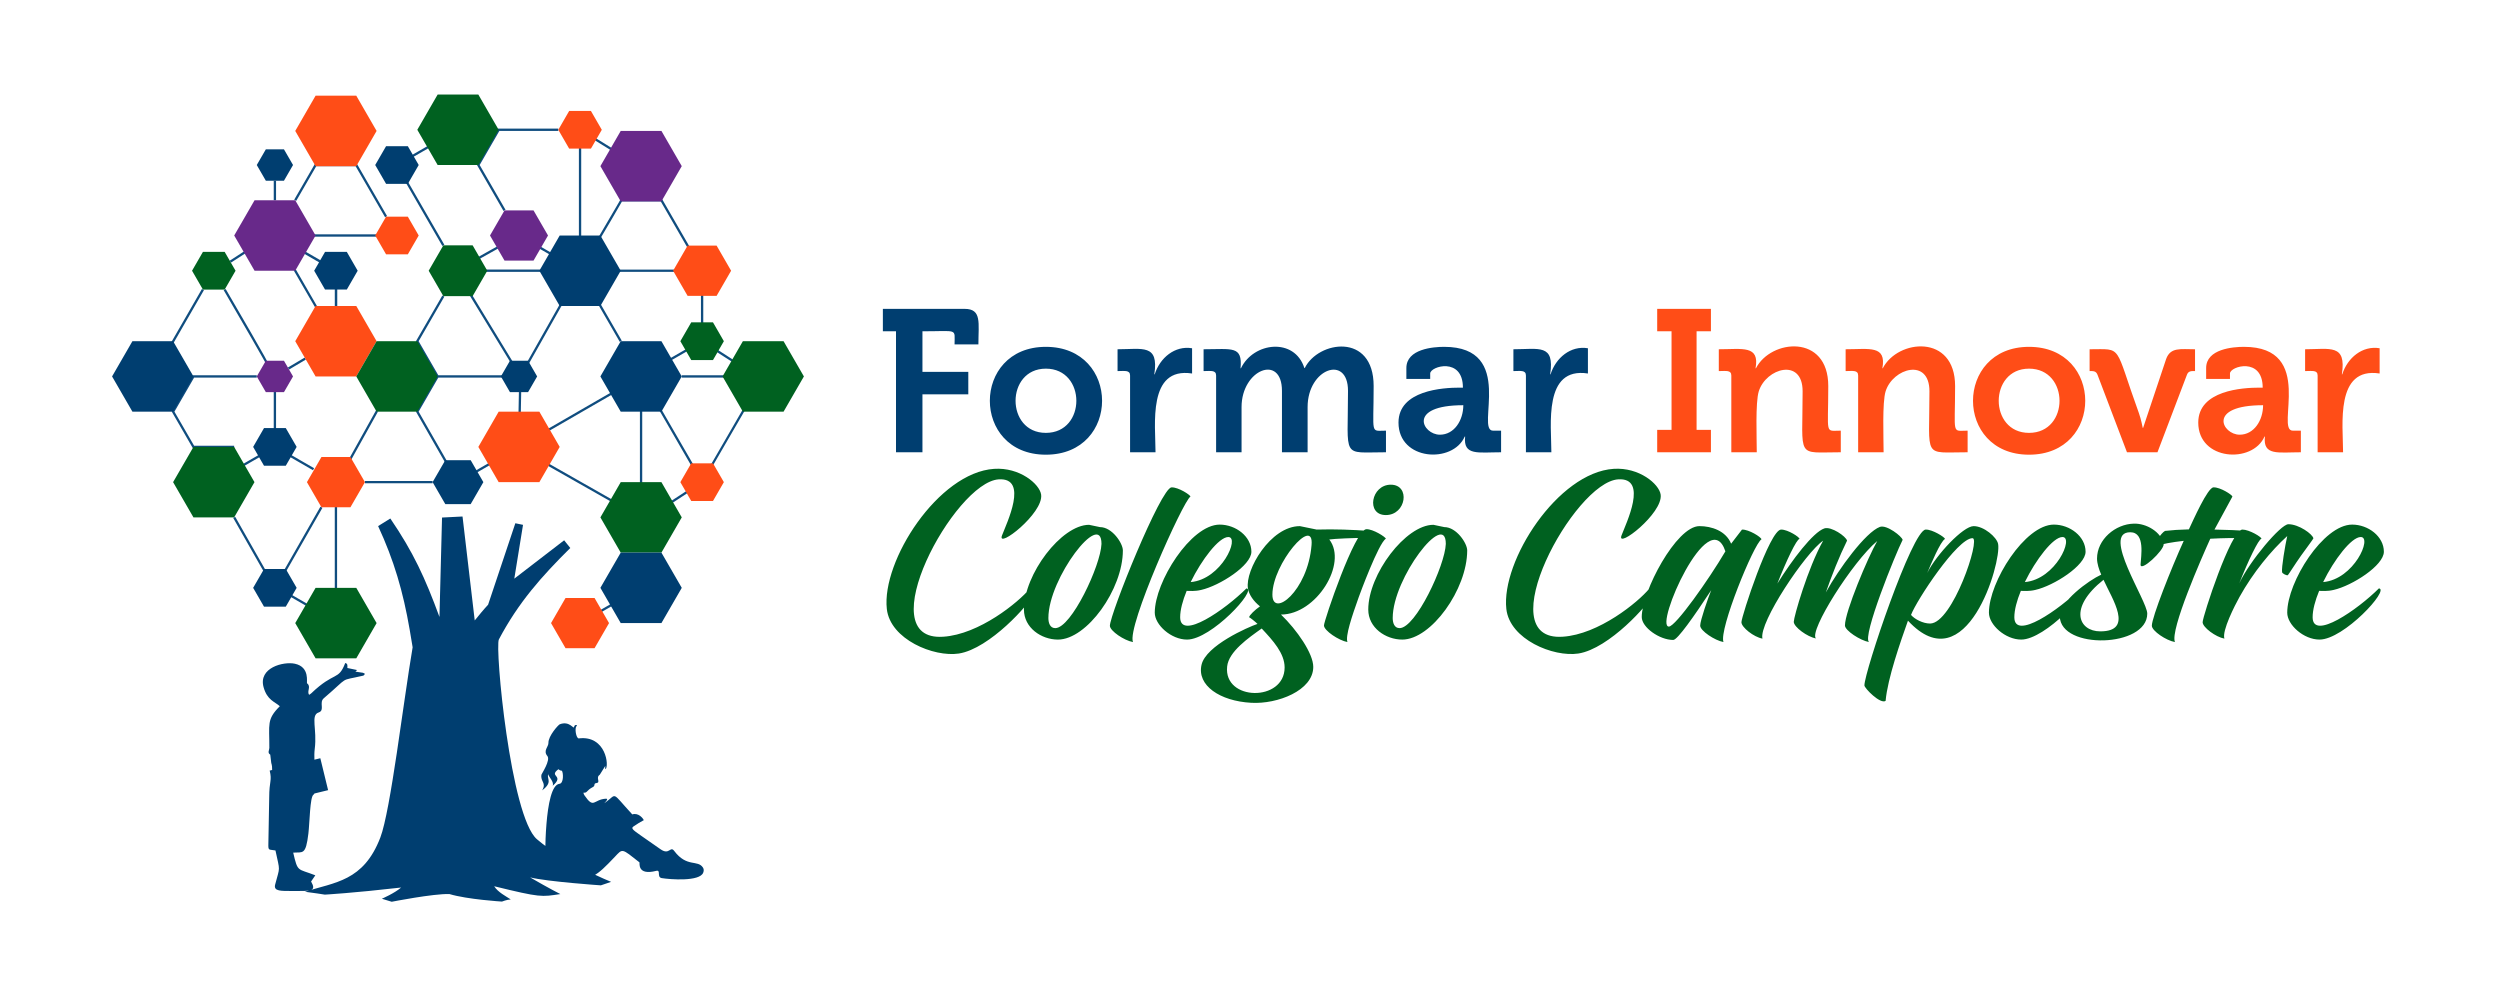 <?xml version="1.0" encoding="UTF-8"?>
<!DOCTYPE svg PUBLIC "-//W3C//DTD SVG 1.1//EN" "http://www.w3.org/Graphics/SVG/1.1/DTD/svg11.dtd">
<!-- Creator: CorelDRAW 2021 (64-Bit) -->
<svg xmlns="http://www.w3.org/2000/svg" xml:space="preserve" width="100%" height="100%" version="1.1" shape-rendering="geometricPrecision" text-rendering="geometricPrecision" image-rendering="optimizeQuality" fill-rule="evenodd" clip-rule="evenodd"
viewBox="0 0 250 100"
 xmlns:xlink="http://www.w3.org/1999/xlink"
 xmlns:xodm="http://www.corel.com/coreldraw/odm/2003">
 <g id="Formar_x0020_Innovar_x0020_Colegio_x0020_Campestre">
  <path id="Colegio_x0020_Campestre" fill="#006120" fill-rule="nonzero" d="M95.883 65.354c-2.503,0.381 -6.857,-1.414 -7.2,-4.451 -0.536,-4.813 5.156,-13.655 10.733,-14.018 2.54,-0.172 4.545,1.509 4.698,2.578 0.255,1.868 -4.453,5.51 -3.915,4.087 0.464,-1.228 2.699,-5.802 -0.325,-5.615 -4.418,0.273 -13.038,16.249 -5.558,15.738 3.61,-0.23 7.544,-3.457 8.652,-4.795 0.153,-0.114 0.382,0.326 0.363,0.574 -0.324,0.897 -4.373,5.424 -7.448,5.902zm14.112 -12.644c1.223,0 2.292,1.623 2.292,2.33 0,3.896 -3.609,8.919 -6.493,8.919 -1.662,0 -3.4,-1.185 -3.4,-2.999 0,-3.533 3.743,-8.479 6.513,-8.479l1.088 0.229zm0.154 1.681c0,-3.452 -5.31,3.412 -5.31,7.41 0,0.477 0.153,1.012 0.688,1.012 1.604,0 4.545,-6.264 4.622,-8.422zm0.839 8.193c0,-1.151 5.103,-13.832 6.169,-13.847 0.688,-0.019 1.853,0.745 1.891,0.917 -0.73,0.426 -6.394,13.064 -5.749,14.553 -0.879,-0.153 -2.292,-1.107 -2.311,-1.623zm7.028 -0.86c0,2.378 4.524,-0.78 6.627,-2.884 1.116,0.101 -3.516,5.119 -5.94,5.119 -1.585,0 -3.227,-1.471 -3.227,-2.693 0,-3.075 3.61,-8.805 6.493,-8.805 1.605,0 3.17,1.184 3.17,2.713 0,1.375 -3.17,3.399 -5.022,3.819 -0.631,0.153 -1.185,0.096 -1.452,0.096 -0.401,0.974 -0.649,1.909 -0.649,2.635zm4.813 -8.021c-0.936,0 -2.674,2.273 -3.762,4.507 3.091,-0.269 4.943,-4.507 3.762,-4.507zm3.17 6.933c-0.63,-0.496 -1.108,-1.165 -1.204,-1.796 -0.305,-1.833 2.254,-6.226 5.195,-6.226l1.681 0.344c1.833,-0.057 3.572,0.019 5.233,0.134 0.134,0.115 -0.324,0.572 -0.535,0.706 -0.744,-0.019 -3.017,0.077 -3.438,0.153 1.855,2.398 -1.299,7.506 -4.832,7.506 1.605,1.547 3.228,3.897 3.228,5.233 0,2.369 -3.591,3.743 -6.207,3.591 -3.132,-0.172 -5.443,-1.738 -4.966,-3.801 0.44,-1.929 4.68,-3.781 5.596,-4.087 -0.21,-0.21 -0.706,-0.611 -0.84,-0.669 0.038,-0.21 0.573,-0.726 1.089,-1.088zm0.171 2.215c-1.317,0.936 -3.304,2.311 -3.456,3.801 -0.371,3.472 5.748,3.559 5.748,0.095 0,-1.413 -1.165,-2.693 -2.292,-3.896zm4.985 -8.346c0.267,-2.991 -3.898,1.869 -3.915,4.947 -0.014,2.399 3.54,-0.312 3.915,-4.947zm4.717 5.214c-0.688,1.929 -1.356,3.915 -1.127,4.488 -0.86,-0.153 -2.349,-1.145 -2.349,-1.661 0,-0.469 3.095,-9.61 4.24,-9.626 0.668,-0.019 1.929,0.783 1.948,0.955 -0.722,0.422 -2.63,5.613 -2.712,5.844zm3.208 -11.249c1.985,0 1.55,3.037 -0.496,3.037 -2.013,0 -1.478,-3.037 0.496,-3.037zm5.348 4.24c1.222,0 2.292,1.623 2.292,2.33 0,3.896 -3.61,8.919 -6.494,8.919 -1.662,0 -3.4,-1.185 -3.4,-2.999 0,-3.533 3.744,-8.479 6.513,-8.479l1.089 0.229zm0.153 1.681c0,-3.452 -5.31,3.413 -5.31,7.41 0,0.477 0.153,1.012 0.688,1.012 1.604,0 4.545,-6.264 4.622,-8.422zm13.253 10.963c-2.502,0.381 -6.857,-1.414 -7.2,-4.451 -0.535,-4.813 5.156,-13.655 10.733,-14.018 2.541,-0.172 4.545,1.509 4.699,2.578 0.254,1.867 -4.451,5.51 -3.916,4.087 0.455,-1.21 2.705,-5.802 -0.324,-5.615 -4.419,0.273 -13.039,16.249 -5.558,15.738 3.609,-0.23 7.544,-3.457 8.651,-4.795 0.153,-0.114 0.383,0.326 0.364,0.574 -0.325,0.897 -4.374,5.424 -7.449,5.902zm15.278 -10.982l1.088 -1.414c0.688,-0.019 1.911,0.745 1.948,0.974 -0.77,0.449 -4.283,9.069 -3.8,10.275 -0.86,-0.153 -2.33,-1.126 -2.33,-1.642 0,-0.516 0.783,-2.751 1.107,-3.552 -1.719,2.616 -3.381,4.984 -3.8,4.984 -1.375,0 -3.151,-1.26 -3.151,-2.292 0,-2.528 3.451,-9.091 5.768,-9.091 1.222,0 2.654,0.478 3.17,1.758zm-6.226 8.288c0.668,0 3.991,-4.698 5.653,-7.525 -1.646,-4.923 -7.121,7.525 -5.653,7.525zm20.014 1.547c-0.859,-0.153 -2.406,-1.145 -2.406,-1.661 0,-1.375 2.292,-6.799 3.228,-8.442 -2.473,2.061 -6.857,9.026 -6.131,9.74 -0.86,-0.153 -2.215,-1.145 -2.215,-1.661 0,-0.478 1.393,-5.367 2.941,-8.117 -1.749,1.188 -6.457,8.207 -6.074,9.798 -0.859,-0.154 -2.101,-1.127 -2.101,-1.643 0,-0.559 2.83,-9.263 3.973,-9.263 0.687,0 1.852,0.764 1.834,0.936 -0.287,0.019 -1.318,2.177 -2.216,4.469 1.471,-2.368 3.571,-5.137 4.698,-5.52 0.687,-0.229 2.178,0.802 2.273,1.223 -0.783,1.585 -1.528,3.476 -2.12,5.176 1.299,-2.369 3.973,-6.016 5.405,-6.551 0.669,-0.249 2.215,0.954 2.273,1.299 -0.707,1.375 -4.068,9.683 -3.362,10.217zm5.825 -6.913c0.897,-1.815 3.59,-4.68 4.64,-4.68 1.032,0 2.312,1.108 2.445,1.777 0.36,1.853 -3.169,13.991 -9.014,7.677 -0.742,2.093 -2.039,5.782 -2.235,8.021 -0.53,0.358 -2.12,-1.27 -2.12,-1.546 0,-1.355 4.784,-15.566 6.131,-15.585 0.668,-0.019 1.909,0.764 1.929,0.936 -0.461,0.257 -1.41,2.526 -1.776,3.4zm-1.624 4.201c0.363,0.42 1.184,0.86 1.91,0.86 2.239,-0.015 5.088,-8.537 4.24,-8.537 -1.509,0 -5.596,6.207 -6.15,7.677zm10.332 0.229c0,2.378 4.523,-0.779 6.627,-2.884 1.115,0.101 -3.516,5.119 -5.94,5.119 -1.585,0 -3.228,-1.471 -3.228,-2.693 0,-3.075 3.61,-8.805 6.494,-8.805 1.604,0 3.171,1.184 3.171,2.713 0,1.375 -3.171,3.399 -5.023,3.819 -0.631,0.153 -1.185,0.096 -1.452,0.096 -0.401,0.974 -0.649,1.909 -0.649,2.635zm4.812 -8.021c-0.935,0 -2.673,2.273 -3.762,4.507 3.091,-0.269 4.945,-4.507 3.762,-4.507zm3.457 2.158c0,-1.91 1.833,-3.457 3.685,-3.495 1.242,-0.038 2.732,0.821 2.98,2.043 0.048,0.634 -2.344,2.847 -2.311,2.044 0.033,-0.793 0.496,-3.227 -1.031,-3.227 -2.933,0 1.7,6.838 1.7,8.136 0,3.405 -8.665,3.634 -8.748,0.286 -0.038,-1.471 2.884,-3.609 4.145,-4.183 -0.23,-0.515 -0.42,-1.126 -0.42,-1.604zm0.325 7.277c3.387,0 1.207,-3.203 0.324,-5.157 -3.556,2.826 -2.485,5.157 -0.324,5.157zm8.86 -10.199c0.42,-0.882 1.876,-4.194 2.464,-4.202 0.688,-0.019 1.853,0.745 1.891,0.917l-1.795 3.304c1.222,0.019 2.406,0.077 3.342,0.134 0.134,0.115 -0.324,0.572 -0.535,0.706 -0.592,0 -1.852,0 -3.227,0.077 -0.838,1.842 -4.048,9.142 -3.534,10.332 -0.878,-0.153 -2.291,-1.107 -2.31,-1.623 -0.015,-0.821 1.949,-5.771 3.189,-8.499 -1.165,0.134 -2.196,0.306 -2.827,0.554 -0.153,-0.21 0.535,-1.318 0.955,-1.547 0.65,-0.077 1.49,-0.134 2.387,-0.153zm9.32 4.278c-0.076,-0.42 0.306,-2.674 0.516,-3.61 -1.604,1.452 -3.419,3.648 -4.775,6.093 -0.476,0.86 -1.767,3.386 -1.509,4.164 -0.859,-0.154 -2.177,-1.127 -2.177,-1.643 0,-0.558 2.83,-9.263 3.973,-9.263 0.687,0 1.928,0.745 1.909,0.917 -0.286,0.038 -1.318,2.177 -2.215,4.45 1.032,-2.216 4.145,-5.902 4.909,-5.902 1.05,0 2.425,0.993 2.502,1.414 -0.077,0.153 -0.669,0.936 -1.242,1.737 -0.611,0.86 -1.222,1.853 -1.318,1.949 -0.152,0.038 -0.554,-0.172 -0.573,-0.306zm3.055 4.507c0,2.378 4.523,-0.778 6.628,-2.884 1.114,0.101 -3.516,5.119 -5.94,5.119 -1.585,0 -3.228,-1.471 -3.228,-2.693 0,-3.075 3.61,-8.805 6.494,-8.805 1.604,0 3.17,1.184 3.17,2.713 0,1.375 -3.17,3.399 -5.023,3.819 -0.63,0.153 -1.184,0.096 -1.451,0.096 -0.402,0.974 -0.65,1.909 -0.65,2.635zm4.813 -8.021c-0.935,0 -2.674,2.273 -3.762,4.507 3.091,-0.269 4.944,-4.507 3.762,-4.507z"/>
  <path id="Formar" fill="#003E70" fill-rule="nonzero" d="M152.592 37.552c0,-0.573 -0.551,-0.444 -1.252,-0.444l0 -2.182c2.553,0 4.143,-0.568 3.676,2.505l0.04 0c0.519,-1.646 2.013,-2.894 3.736,-2.606l0 2.525c-4.475,-0.691 -3.655,5.157 -3.655,7.877l-2.545 0 0 -7.675zm-6.624 1.212l0.323 0c0,-3.095 -3.272,-2.142 -3.272,-1.414l0 0.546 -2.383 0 0 -1.091c0,-1.919 2.706,-2.121 3.776,-2.121 7.227,0 3.097,8.382 4.889,8.382l0.807 0 0 2.161c-2.282,0 -3.808,0.376 -3.595,-1.575l-0.04 0c-1.187,2.736 -6.625,2.431 -6.625,-1.394 0,-3.232 4.443,-3.494 6.12,-3.494zm-1.98 4.706c1.435,0 2.343,-1.434 2.343,-2.949 -5.678,0 -4.069,2.949 -2.343,2.949zm-22.378 -5.918c0,-0.572 -0.551,-0.444 -1.252,-0.444l0 -2.182c2.863,0 3.905,-0.376 3.696,1.899l0.041 0c1.259,-2.624 5.361,-3.098 6.342,-0.02l0.04 0c1.339,-2.727 6.887,-3.579 6.887,1.797 0,4.963 -0.373,4.464 1.233,4.464l0 2.161c-4.507,0 -3.797,0.742 -3.797,-6.14 0,-3.657 -4.04,-2.236 -4.04,1.616l0 4.524 -2.565 0 0 -6.14c0,-3.72 -4.04,-2.152 -4.04,1.616l0 4.524 -2.545 0 0 -7.675zm-8.603 0c0,-0.572 -0.551,-0.444 -1.252,-0.444l0 -2.182c2.491,0 4.146,-0.564 3.676,2.505l0.04 0c0.519,-1.646 2.012,-2.894 3.737,-2.606l0 2.525c-4.476,-0.69 -3.656,5.156 -3.656,7.877l-2.545 0 0 -7.675zm-8.422 -2.868c7.489,0 7.505,10.785 0,10.785 -7.475,0 -7.46,-10.785 0,-10.785zm0 8.604c4.075,0 4.06,-6.423 0,-6.423 -4.031,0 -4.046,6.423 0,6.423zm-14.985 -10.159l-1.313 0 0 -2.242 8.179 0c1.733,0 1.374,1.411 1.374,3.555l-2.384 0c0,-1.638 0.389,-1.313 -3.211,-1.313l0 4.06 4.585 0 0 2.242 -4.585 0 0 5.796 -2.645 0 0 -12.098z"/>
  <path id="Innovar" fill="#FF4D17" fill-rule="nonzero" d="M173.132 37.552c0,-0.572 -0.551,-0.444 -1.252,-0.444l0 -2.182c2.353,0 4.101,-0.433 3.675,1.899l0.041 0c1.49,-2.913 7.231,-3.461 7.231,1.777 0,4.973 -0.378,4.464 1.252,4.464l0 2.161c-4.527,0 -3.817,0.741 -3.817,-6.099 0,-3.377 -3.656,-2.317 -4.383,0 -0.35,1.111 -0.202,4.692 -0.202,6.099l-2.545 0 0 -7.675zm-7.413 5.433l1.435 0 0 -9.856 -1.435 0 0 -2.242 5.373 0 0 2.242 -1.434 0 0 9.856 1.434 0 0 2.242 -5.373 0 0 -2.242zm66.043 -5.433c0,-0.572 -0.551,-0.444 -1.252,-0.444l0 -2.182c2.488,0 4.149,-0.564 3.676,2.505l0.04 0c0.519,-1.647 2.013,-2.894 3.737,-2.606l0 2.525c-4.475,-0.69 -3.656,5.156 -3.656,7.877l-2.545 0 0 -7.675zm-5.816 1.212l0.323 0c0,-3.096 -3.272,-2.142 -3.272,-1.414l0 0.546 -2.383 0 0 -1.091c0,-1.919 2.706,-2.121 3.776,-2.121 7.226,0 3.097,8.382 4.888,8.382l0.808 0 0 2.161c-2.274,0 -3.811,0.376 -3.595,-1.575l-0.04 0c-1.187,2.737 -6.626,2.43 -6.626,-1.394 0,-3.232 4.444,-3.494 6.121,-3.494zm-1.98 4.706c1.435,0 2.343,-1.434 2.343,-2.949 -5.678,0 -4.069,2.949 -2.343,2.949zm-14.218 -5.999c-0.151,-0.393 -0.445,-0.363 -0.788,-0.363l0 -2.182c3.376,0 2.414,-0.554 4.928,6.383 0.222,0.606 0.384,1.475 0.384,1.475l0.04 0 2.303 -6.888c0.437,-1.198 1.452,-0.97 2.888,-0.97l0 2.182c-0.349,0 -0.655,-0.036 -0.808,0.363l-2.948 7.756 -3.05 0 -2.949 -7.756zm-6.846 -2.787c7.489,0 7.504,10.785 0,10.785 -7.476,0 -7.46,-10.785 0,-10.785zm0 8.604c4.075,0 4.06,-6.423 0,-6.423 -4.032,0 -4.047,6.423 0,6.423zm-17.087 -5.736c0,-0.573 -0.551,-0.444 -1.252,-0.444l0 -2.182c2.367,0 4.096,-0.432 3.676,1.899l0.04 0c1.491,-2.914 7.231,-3.46 7.231,1.777 0,4.973 -0.378,4.464 1.252,4.464l0 2.161c-4.527,0 -3.817,0.741 -3.817,-6.099 0,-3.377 -3.655,-2.317 -4.383,0 -0.349,1.11 -0.202,4.692 -0.202,6.099l-2.545 0 0 -7.675z"/>
 </g>
 <g id="arbol">
  <g id="_1856940517920">
   <path fill="#104D7F" fill-rule="nonzero" d="M63.707 16.614c-0.106,-0.03 -3.656,-2.228 -5.763,-3.536l0.122 -0.197c2.211,1.372 5.557,3.441 5.716,3.514l-0.075 0.219zm-5.644 45.795l-0.116 -0.201 6.103 -3.523 0.116 0.201 -6.103 3.523zm18.196 -24.266l-6.164 -3.959 0 -6.995 -11.889 0 3.968 6.873 -0.201 0.116 -4.169 -7.221 12.523 0 0 7.1 6.057 3.891 -0.125 0.195zm-12.462 -0.186l-0.116 -0.201 6.472 -3.736 0.116 0.201 -6.472 3.736zm-5.693 -10.825l-0.199 -0.118c2.049,-3.456 5.958,-10.107 6.092,-10.545l0.221 0.067c-0.175,0.574 -5.871,10.187 -6.114,10.596zm0.017 0.142l-6.22 -3.591 -6.243 3.491 -0.113 -0.202 6.358 -3.556 5.986 3.456 0 -13.893 0.232 0 0 14.295zm-13.887 -2.681l-4.696 -8.133 6.203 -3.581 0.117 0.2 -6.004 3.466 4.58 7.932 -0.2 0.116zm-4.538 -0.927l-10.85 0 0 -0.232 10.85 0 0 0.232zm-6.217 7.215l0 -3.741 -3.24 -1.871 0 -0.285 3.487 2.013 0 4.027 -0.247 -0.143zm-5.873 13.041l-0.232 0 0 -6.278 0.232 0 0 6.278zm6.103 17.999l-0.232 0 0 -13.706 0.232 0 0 13.706zm-0.174 0.35l-5.274 -3.044 0.116 -0.201 5.274 3.045 -0.116 0.2zm-2.24 -15.25l-3.805 -2.196 -3.805 2.196 -0.116 -0.2 3.921 -2.264 3.921 2.264 -0.116 0.2zm-14.003 -12.616l-0.201 -0.116 3.1 -5.389 0.201 0.115 -3.1 5.39zm9.461 2.27c-0.083,-0.242 -2.669,-4.713 -4.386,-7.66l0.2 -0.116c4.442,7.619 4.423,7.715 4.411,7.773l-0.113 -0.023 -0.112 0.026zm2.152 0.277l-0.118 -0.199 1.68 -0.996 0.119 0.199 -1.681 0.996zm41.206 11.32l-6.104 -10.57 0.201 -0.116 6.103 10.57 -0.2 0.116zm-18.175 -10.568l-6.434 -10.571 0.199 -0.12 6.433 10.57 -0.198 0.121zm-24.33 -17.678l-0.232 0 0 -1.954 0.232 0 0 1.954zm-4.512 6.239l-0.125 -0.194 1.513 -0.979 0.126 0.194 -1.514 0.979zm2.583 11.495l-2.263 0 0 -0.232 2.263 0 0 0.232zm12.831 -16.036l-2.947 -5.105 -3.935 0 -2.001 3.465 -0.201 -0.116 2.068 -3.581 4.202 0 3.015 5.221 -0.201 0.116zm11.843 -0.628l-2.652 -4.594 2.101 -3.639 6.03 0 0 0.232 -5.895 0 -1.968 3.407 2.585 4.478 -0.201 0.116zm19.76 6.035l-4.036 -6.989 -4.002 0 0 -0.232 4.136 0 4.102 7.105 -0.2 0.116zm-40.741 -0.094l2.14 3.701 0.182 -0.141 -2.101 -3.64 -0.221 0.08zm14.294 10.665l-2.068 -3.582 2.638 -4.567 0.2 0.116 -2.57 4.451 2.001 3.466 -0.201 0.116zm8.472 -0.001l-0.202 -0.114 5.872 -10.398 -9.707 0 0 -0.232 10.105 0 -6.068 10.744zm-14.341 3.465l-2.797 5.031 -0.203 -0.113 2.815 -5.058 0.185 0.14zm6.738 5.129l-2.936 -5.128 2.101 -3.639 8.455 0 -0.136 7.165 -0.231 -0.004 0.131 -6.929 -8.085 0 -1.968 3.407 2.871 5.013 -0.202 0.115zm-21.119 -1.488l-4.136 0 -2.101 -3.64 2.101 -3.639 4.136 0 0 0.232 -4.002 0 -1.968 3.407 1.968 3.408 4.002 0 0 0.232zm40.81 7.13l-12.42 -7.055 -5.946 3.433 -0.117 -0.201 18.483 -10.671 0 14.494zm-12.187 -7.19l11.955 6.792 0 -13.694 -11.955 6.902zm12.134 7.551l-0.127 -0.194 6.08 -3.971 5.997 -10.373 -7.945 0 0 -0.232 8.346 0 -6.248 10.783 -6.103 3.987zm-20.91 -3.968l-6.767 0 0 -0.232 6.767 0 0 0.232zm-16.647 9.257l-3.293 -5.792 0.201 -0.114 3.293 5.792 -0.201 0.114zm1.553 0.327l-0.201 -0.114 4.076 -7.131 0.202 0.115 -4.077 7.13z"/>
   <path fill="#FF4D17" fill-rule="nonzero" d="M31.558 16.617l-2.034 -3.523 2.034 -3.525 4.07 0 2.033 3.525 -2.033 3.523 -4.07 0zm25.359 -1.754l-1.088 -1.884 1.088 -1.884 2.176 0 1.087 1.884 -1.087 1.884 -2.176 0zm-18.309 10.571l-1.087 -1.884 1.087 -1.884 2.175 0 1.088 1.884 -1.088 1.884 -2.175 0zm30.152 4.151l-1.45 -2.512 1.45 -2.512 2.901 0 1.45 2.512 -1.45 2.512 -2.901 0zm-37.202 8.059l-2.034 -3.524 2.034 -3.523 4.07 0 2.033 3.523 -2.033 3.524 -4.07 0zm0.585 13.082l-1.45 -2.512 1.45 -2.512 2.9 0 1.451 2.512 -1.451 2.512 -2.9 0zm17.724 -2.512l-2.033 -3.523 2.033 -3.524 4.069 0 2.034 3.524 -2.034 3.523 -4.069 0zm19.256 1.884l-1.088 -1.884 1.088 -1.883 2.176 0 1.087 1.883 -1.087 1.884 -2.176 0zm-12.569 14.722l-1.45 -2.511 1.45 -2.512 2.901 0 1.45 2.512 -1.45 2.511 -2.901 0z"/>
   <path fill="#006120" fill-rule="nonzero" d="M43.764 16.502l-2.034 -3.523 2.034 -3.523 4.07 0 2.033 3.523 -2.033 3.523 -4.07 0zm-12.206 49.33l-2.034 -3.523 2.034 -3.524 4.07 0 2.033 3.524 -2.033 3.523 -4.07 0zm30.515 -10.57l-2.033 -3.524 2.033 -3.524 4.069 0 2.034 3.524 -2.034 3.524 -4.069 0zm-42.728 -3.524l-2.035 -3.524 2.035 -3.523 4.069 0 2.034 3.523 -2.034 3.524 -4.069 0zm54.942 -10.571l-2.034 -3.523 2.034 -3.524 4.069 0 2.034 3.524 -2.034 3.523 -4.069 0zm-36.626 0l-2.033 -3.523 2.033 -3.524 4.069 0 2.034 3.524 -2.034 3.523 -4.069 0zm31.462 -5.162l-1.088 -1.885 1.088 -1.884 2.176 0 1.087 1.884 -1.087 1.885 -2.176 0zm-48.831 -7.048l-1.088 -1.884 1.088 -1.884 2.175 0 1.088 1.884 -1.088 1.884 -2.175 0zm24.042 0.654l-1.466 -2.538 1.466 -2.538 2.93 0 1.465 2.538 -1.465 2.538 -2.93 0z"/>
   <path fill="#68298A" fill-rule="nonzero" d="M62.073 20.138l-2.034 -3.524 2.034 -3.523 4.069 0 2.034 3.523 -2.034 3.524 -4.069 0zm-36.617 6.935l-2.035 -3.523 2.035 -3.524 4.068 0 2.035 3.524 -2.035 3.523 -4.068 0zm24.996 -1.012l-1.451 -2.511 1.451 -2.512 2.9 0 1.45 2.512 -1.45 2.511 -2.9 0zm-23.868 13.153l-0.907 -1.57 0.907 -1.57 1.812 0 0.907 1.57 -0.907 1.57 -1.812 0z"/>
   <path fill="#003E70" fill-rule="nonzero" d="M55.97 30.597l-2.034 -3.524 2.034 -3.523 4.069 0 2.034 3.523 -2.034 3.524 -4.069 0zm6.103 31.711l-2.034 -3.523 2.034 -3.524 4.069 0 2.034 3.524 -2.034 3.523 -4.069 0zm-35.489 -44.235l-0.907 -1.571 0.907 -1.569 1.812 0 0.907 1.569 -0.907 1.571 -1.812 0zm12.024 0.313l-1.087 -1.884 1.087 -1.883 2.176 0 1.087 1.883 -1.087 1.884 -2.176 0zm-6.103 10.571l-1.087 -1.884 1.087 -1.884 2.176 0 1.087 1.884 -1.087 1.884 -2.176 0zm-19.263 12.21l-2.034 -3.523 2.034 -3.524 4.069 0 2.034 3.524 -2.034 3.523 -4.069 0zm37.754 -1.953l-0.907 -1.57 0.907 -1.57 1.812 0 0.907 1.57 -0.907 1.57 -1.812 0zm11.077 1.953l-2.034 -3.523 2.034 -3.524 4.069 0 2.034 3.524 -2.034 3.523 -4.069 0zm-35.671 5.408l-1.087 -1.884 1.087 -1.884 2.176 0 1.087 1.884 -1.087 1.884 -2.176 0zm18.128 3.837l-1.269 -2.197 1.269 -2.198 2.538 0 1.269 2.198 -1.269 2.197 -2.538 0zm-18.128 10.257l-1.087 -1.884 1.087 -1.884 2.176 0 1.087 1.884 -1.087 1.884 -2.176 0z"/>
   <path fill="#003E70" fill-rule="nonzero" d="M70.294 86.755c-0.534,-0.809 -1.61,0.015 -2.871,-1.66 -0.413,-0.547 -0.47,0.469 -1.376,-0.175 -3.449,-2.45 -3.125,-1.92 -2.166,-2.622l0.498 -0.282c-0.083,-0.194 -0.54,-0.771 -1.152,-0.576 -2.143,-2.325 -1.482,-2.063 -2.661,-1.213 -0.441,0.319 0.472,-0.385 0.016,-0.357 -1.241,0.075 -1.178,1.063 -2.126,-0.321 -0.057,-0.082 -0.108,-0.175 -0.101,-0.286 0.414,0.04 0.217,-0.181 0.952,-0.57 0.258,-0.137 0.013,-0.347 0.328,-0.386 0.486,-0.061 -0.114,-0.532 0.342,-0.834l0.544 -0.871c0.04,0.121 -0.052,0.222 0.031,0.315 0.376,-0.291 0.057,-3.405 -2.669,-3.078 -0.272,0.032 -0.453,-1.076 -0.214,-1.238 0.125,-0.084 -0.206,-0.223 -0.263,0.101 -0.044,0.253 -0.452,-0.657 -1.434,-0.271 -0.132,0.051 -1.147,1.155 -1.13,1.867 0.009,0.387 -0.553,0.767 -0.105,1.305 0.342,0.411 -0.579,1.783 -0.592,1.862 -0.123,0.716 0.532,0.799 0.067,1.573 1.082,-0.812 0.464,-1.125 0.599,-1.623 0.074,0.294 0.637,0.803 0.451,1.171 1.254,-1.086 -0.459,-0.897 0.58,-1.664 0.141,0.13 0.325,0.164 0.341,0.141 0.161,0.215 0.196,1.272 -0.236,1.318 -1.563,0.162 -1.441,7.938 -1.406,7.95 0.704,0.239 -0.297,1.701 2.532,1.645 2.13,-0.042 2.516,-0.295 4.398,-2.28 0.816,-0.862 0.666,-0.881 2.475,0.54 0.047,0.037 -0.268,1.349 1.677,0.85 0.509,-0.131 0.015,0.635 0.554,0.725 0.843,0.14 3.802,0.362 4.144,-0.545 0.066,-0.172 0.082,-0.347 -0.027,-0.511zm-34.006 -19.479c-0.247,-0.046 -0.497,-0.076 -0.747,-0.112 0.071,-0.068 0.119,-0.115 0.167,-0.161l-0.972 -0.203c0,-0.211 0.064,-0.437 -0.215,-0.499 -0.687,1.805 -1.053,0.787 -3.404,3.037 -0.069,0.067 -0.16,0.11 -0.211,0.145 -0.245,-0.376 0.24,-0.823 -0.201,-1.15 -0.081,-0.061 0.325,-1.628 -1.218,-1.96 -1.141,-0.246 -3.676,0.398 -3.128,2.354 0.362,1.29 1.113,1.436 1.622,1.895 -1.338,1.332 -1.035,1.796 -1.048,4.173 -0.002,0.227 -0.216,0.481 0.092,0.669l0.1 0.831c0.076,0.237 0.098,0.47 0.089,0.702l-0.247 0.06c0.253,1.038 -0.046,0.99 -0.048,2.717l-0.083 4.589c-0.023,0.751 0.053,0.557 0.709,0.682 0.47,2.213 0.462,1.517 -0.032,3.414 -0.18,0.69 0.612,0.634 1.726,0.64 1.86,0.01 2.438,0.051 1.869,-0.948l0.422 -0.62c-1.798,-0.705 -1.742,-0.264 -2.21,-2.267 0.963,-0.072 1.255,0.292 1.518,-1.913 0.13,-1.097 0.155,-3.648 0.503,-3.877 0.039,-0.026 0.073,-0.072 0.102,-0.125l1.366 -0.333 -0.777 -3.192 -0.592 0.144c-0.013,-0.357 -0.013,-0.716 0.033,-1.079 0.254,-1.985 -0.441,-3.372 0.392,-3.644 0.654,-0.214 0.011,-0.991 0.511,-1.418 2.682,-2.29 1.432,-1.674 3.947,-2.263 0.067,-0.016 0.115,-0.116 0.172,-0.177 -0.069,-0.038 -0.134,-0.097 -0.207,-0.111zm24.823 20.91c0,0 -4.594,-1.838 -7.419,-4.264 -2.642,-2.268 -4.22,-19.194 -3.804,-19.981 1.961,-3.708 4.277,-6.304 7.14,-9.142l-0.613 -0.77 -4.985 3.836 0.872 -5.381 -0.768 -0.16 -2.725 8.149c-0.465,0.495 -0.897,1.033 -1.336,1.572l-1.22 -10.395 -2.05 0.104 -0.257 9.942c-1.436,-3.912 -2.625,-6.492 -4.914,-9.847l-1.22 0.76c1.59,3.434 2.497,6.537 3.157,10.365 0.099,0.589 0.206,1.172 0.294,1.754 -0.937,5.503 -2.203,16.341 -3.229,19.021 -1.682,4.393 -4.547,4.464 -7.546,5.427 0.754,0.085 1.991,0.287 1.991,0.287 0,0 2.824,-0.158 7.635,-0.71 -0.672,0.581 -1.93,1.121 -1.93,1.121l0.988 0.302c0,0 4.166,-0.821 5.766,-0.772 1.807,0.544 5.258,0.754 5.258,0.754 0,0 0.48,-0.196 0.878,-0.215 -0.453,-0.302 -1.285,-0.721 -1.657,-1.319 4.669,1.145 4.722,1.069 6.618,0.783 0,0 -1.099,-0.548 -3.025,-1.667 1.774,0.435 7.077,0.795 7.077,0.795l1.024 -0.349z"/>
  </g>
 </g>
</svg>
